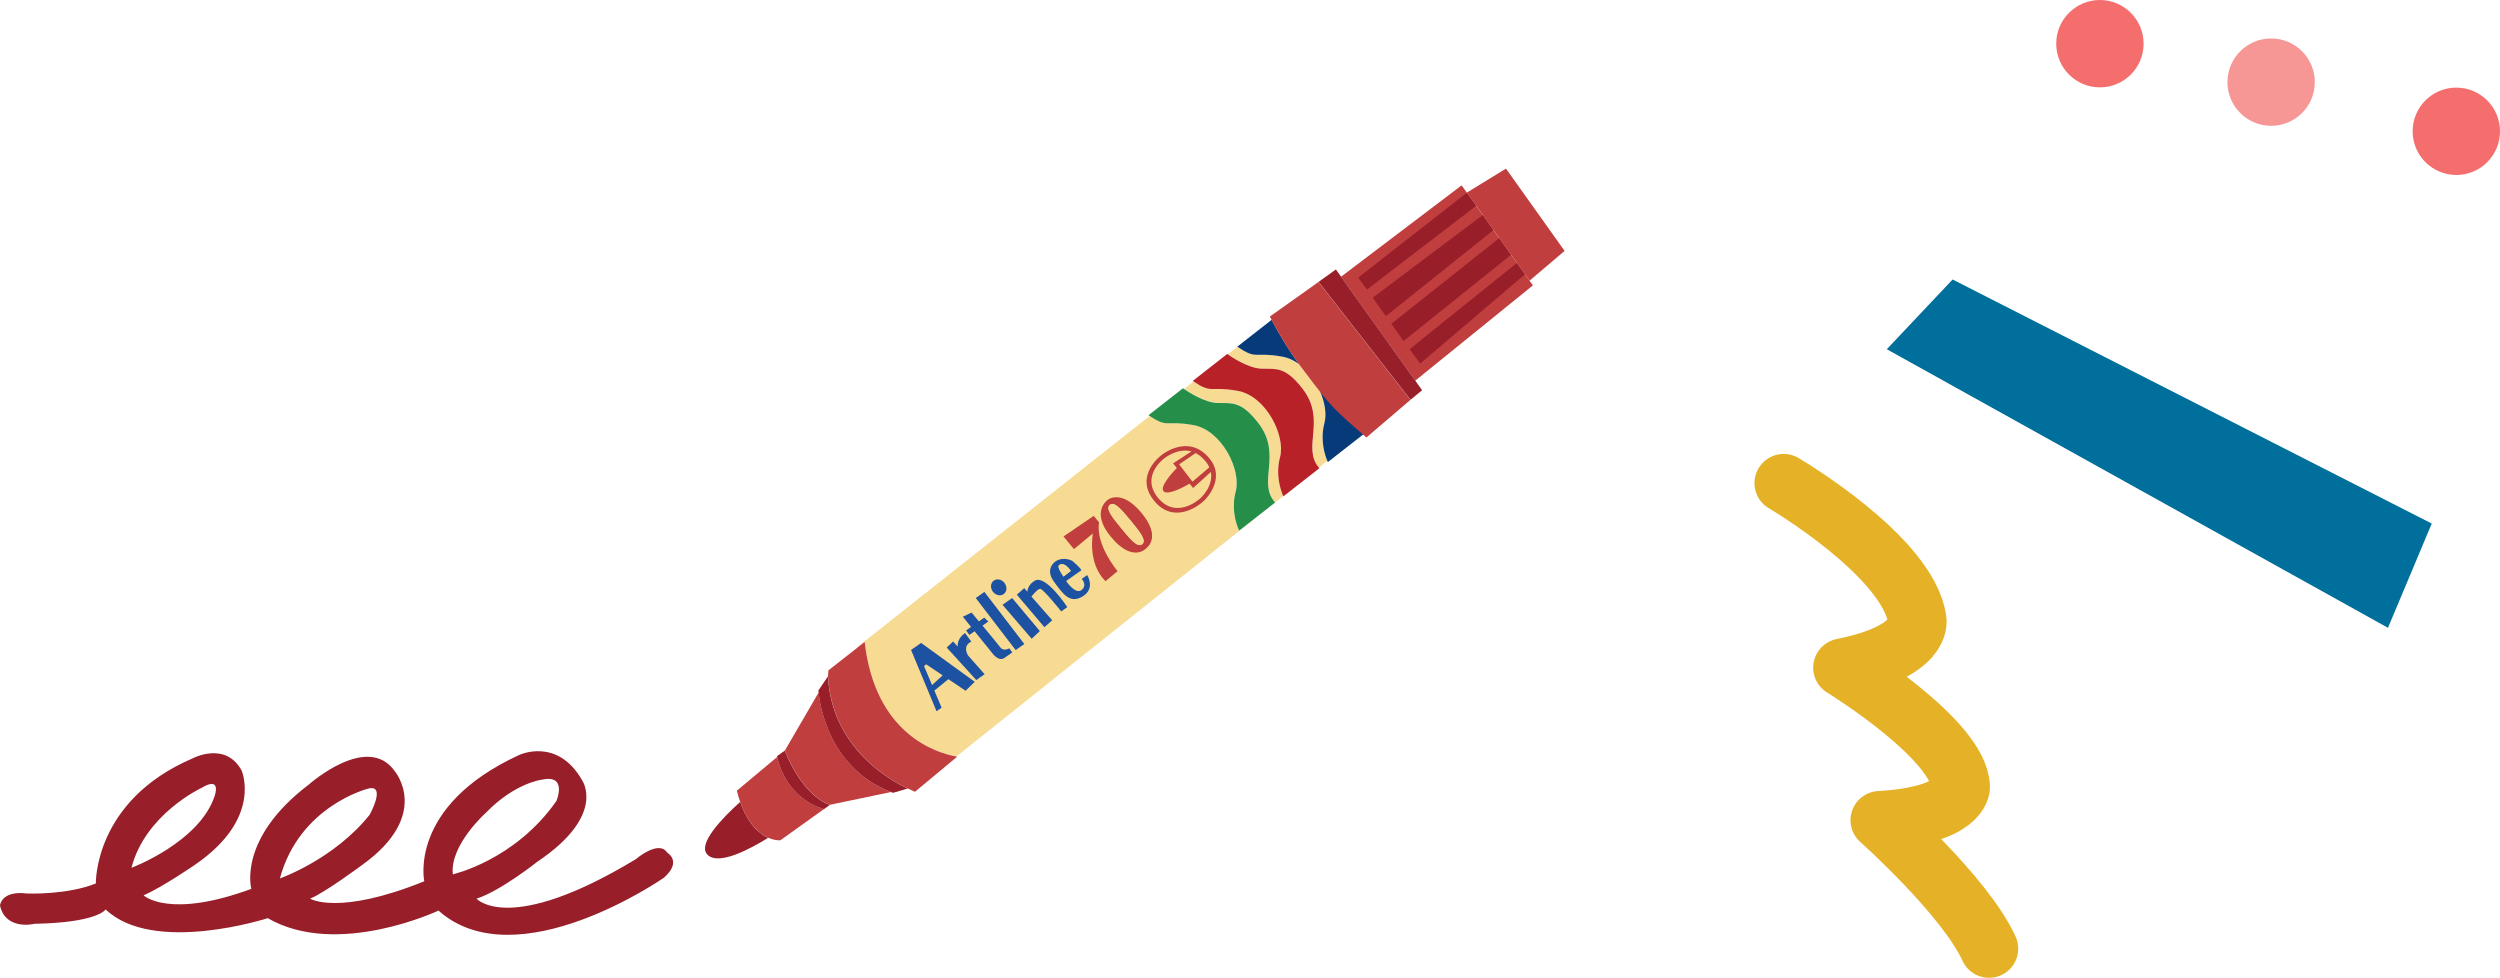 <?xml version="1.0" encoding="UTF-8"?>
<svg id="Layer_2" data-name="Layer 2" xmlns="http://www.w3.org/2000/svg" viewBox="0 0 306.18 119.76">
  <defs>
    <style>
      .cls-1 {
        fill: #f8db92;
      }

      .cls-2 {
        fill: #006f9b;
      }

      .cls-3 {
        fill: #f69796;
      }

      .cls-4 {
        fill: #f36e6d;
      }

      .cls-5 {
        fill: #b92129;
      }

      .cls-6 {
        fill: #c03e3d;
      }

      .cls-7 {
        fill: #1d52a2;
      }

      .cls-8 {
        fill: #063a79;
      }

      .cls-9 {
        fill: #981f2a;
      }

      .cls-10 {
        fill: #258f4a;
      }

      .cls-11 {
        fill: none;
        stroke: #e5b126;
        stroke-linecap: round;
        stroke-linejoin: round;
        stroke-width: 7.15px;
      }
    </style>
  </defs>
  <g id="_デザインオブジェクト" data-name="デザインオブジェクト">
    <g>
      <g>
        <path class="cls-11" d="M218.45,59.17s15.27,8.95,16.37,16.76c0,0,.79,3.84-9.18,5.84,0,0,14.34,8.8,14.5,14.62,0,0,.05,3.5-9.93,4.06,0,0,10.47,9.32,13.39,15.73"/>
        <polygon class="cls-2" points="231.08 42.77 239.14 34.23 297.82 64.12 292.46 76.89 231.08 42.77"/>
        <g>
          <circle class="cls-4" cx="257.18" cy="5.35" r="5.35"/>
          <circle class="cls-4" cx="300.83" cy="16.08" r="5.35"/>
          <circle class="cls-3" cx="278.15" cy="10.06" r="5.35"/>
        </g>
      </g>
      <g>
        <g>
          <path class="cls-9" d="M90.65,98.21c-2.27,2.05-5.23,5.15-4.03,6.44,1.35,1.45,5.36-.73,7.47-2.05-1.06-.46-2.46-1.61-3.44-4.39Z"/>
          <path class="cls-1" d="M141.79,60.95c2.14,2.65,4.89,.34,4.89,.34,.56-.36,1.92-1.84,1.61-3.48l-2.18,1.97-.43-.53c-.58,.34-2.65,1.47-3.18,.94-.61-.62,1.62-2.87,1.62-2.87h0s-.46-.57-.46-.57l2.25-1.46c-1.76-.49-3.38,.87-3.38,.87,0,0-2.89,2.13-.76,4.78Z"/>
          <polygon class="cls-1" points="115.45 82.72 113.43 81.36 113.17 81.58 114.15 83.9 115.45 82.72"/>
          <path class="cls-1" d="M154.51,45.15c1.81,.05,2.88-.29,5.01,2.42,3.02,3.85-.09,7.21,2.02,9.69l1.02-.81c-.23-.54-.94-2.45-.35-4.65,.28-1.06,.06-2.49-.55-3.87-.84-1.01-1.72-2.12-2.58-3.33-.62-.45-1.31-.78-2.05-.92-3.49-.64-3.06,.44-5.48-1.21l-1.17,.92c.36,.25,2.48,1.71,4.13,1.76Z"/>
          <path class="cls-1" d="M149.08,49.34c1.81,.05,2.88-.29,5.01,2.42,3.05,3.89-.17,7.28,2.09,9.77l1-.79c-.15-.33-1.03-2.38-.39-4.75,.7-2.6-1.69-7.48-5.18-8.12-3.45-.63-3.06,.42-5.41-1.16l-1.17,.92c.51,.35,2.5,1.67,4.06,1.71Z"/>
          <path class="cls-1" d="M144.42,56.87l1.63,2.12,2.07-1.75c-.1-.24-.24-.47-.43-.71-.4-.5-.82-.83-1.24-1.04l-2.02,1.38Z"/>
          <polygon class="cls-1" points="155.74 39.17 155.73 39.16 154.46 40.17 155.74 39.17"/>
          <path class="cls-1" d="M104.96,79.29l.02,.05,.9-.71c1.29,11.27,8.75,13.56,11.26,14.01l25.97-20.71,1.56-1.24,5-3.99,3.5-2.79,2.75-2.19-4.17,3.26s-1.11-2.21-.42-4.81c.7-2.6-1.69-7.48-5.18-8.12-3.42-.63-3.07,.4-5.34-1.11l-35.86,28.34Z"/>
          <path class="cls-6" d="M95.19,92.7l-4.95,4.14c.13,.5,.26,.95,.41,1.37,.98,2.78,2.38,3.92,3.44,4.39,.86,.38,1.49,.31,1.49,.31l5.33-3.82c-4.54-1.36-5.58-5.69-5.73-6.39Z"/>
          <path class="cls-6" d="M100.26,84.81l-4.14,7.12c2.39,5.87,5.54,6.63,5.54,6.63l7.47-1.56c-7.59-2.93-8.72-10.7-8.87-12.19Z"/>
          <polygon class="cls-6" points="179.01 22.7 164.24 33.89 168.31 39.6 173.33 46.62 187.74 34.95 179.01 22.7"/>
          <polygon class="cls-9" points="173.93 44.53 186.77 33.59 186.77 33.59 185.78 32.2 172.64 42.76 173.93 44.53"/>
          <polygon class="cls-9" points="171.89 41.77 185.07 31.2 183.62 29.16 170.4 39.65 171.89 41.77"/>
          <polygon class="cls-9" points="181.6 26.33 168.12 36.46 169.73 38.72 182.92 28.17 181.74 26.52 181.6 26.33"/>
          <polygon class="cls-9" points="166.35 33.99 167.41 35.46 180.8 25.2 179.65 23.6 166.35 33.99"/>
          <path class="cls-6" d="M105.88,78.63l-.9,.71-3.52,2.76c-.03,.25-.04,.5-.05,.74h0s0,0,0,0c.52,9.93,9.78,13.73,9.78,13.73h0c.18,.09,.33,.16,.46,.22,.08,.03,.14,.06,.2,.09,.13,.06,.21,.09,.21,.09l5.17-4.3s-.05,0-.07-.01c-2.51-.45-9.97-2.74-11.26-14.01Z"/>
          <path class="cls-7" d="M114.44,84.57l1.71-1.39,2.11,1.42,1.12-1.1-6.57-4.76-1.23,.86,3.12,7.51,.62-.44-.89-2.1Zm-1.01-3.21l2.02,1.35-1.3,1.19-.98-2.32,.26-.22Z"/>
          <path class="cls-7" d="M115.95,79.31l3.62,3.98,1.02-.72-2.02-2.28s-.78-1.16,.39-1.71l-.77-1.05s-1.01,.63-.89,1.66l-.57-.63-.78,.75Z"/>
          <path class="cls-7" d="M117.93,75.54l1,1.24-.61,.43,.4,.55,.64-.45,2.11,2.61s.8,1.19,1.56,.65c.76-.54,.95-.67,.95-.67l-.37-.5s-.71,.42-1.09-.11c-.21-.29-1.29-1.58-2.19-2.67l.71-.5-.5-.48-.65,.46c-.52-.62-.9-1.08-.9-1.08l-1.05,.5Z"/>
          <path class="cls-7" d="M125.45,78.87l-4.89-6.38-1.06,.75c.06,.08,4.89,6.38,4.89,6.38l1.06-.75Z"/>
          <polygon class="cls-7" points="126.35 78.23 127.35 77.29 123.96 73.24 122.78 74.07 126.35 78.23"/>
          <path class="cls-7" d="M124.53,72.83l3.38,3.98,.96-.84-2.55-2.91c.27-.33,.8-.95,1.08-.94,.38,.01,2.57,2.76,2.57,2.76l.74-.52c-.05-.12-2.66-4.01-3.96-3.25-.71,.41-.9,1-.94,1.35l-.37-.43-.89,.79Z"/>
          <path class="cls-7" d="M129,71.12c1.21,1.7,2.07,2.88,3.63,1.9,1.56-.98,.52-2.59,.52-2.59l-.67,.47s.73,.76-.02,1.36c-.75,.61-1.89-1.1-1.89-1.1l1.87-1.32c-.18-.4-1.12-1.15-1.12-1.15-1.76-.87-3.53,.73-2.32,2.43Zm2.14-1.2l-.88,.68s-.86-1.17-.53-1.4c.67-.47,1.42,.72,1.42,.72Z"/>
          <path class="cls-1" d="M130.25,70.61l.88-.68s-.74-1.19-1.42-.72c-.32,.23,.53,1.4,.53,1.4Z"/>
          <path class="cls-7" d="M122.92,72.76c.4-.28,.46-.88,.12-1.34-.33-.46-.93-.6-1.33-.31-.4,.28-.46,.88-.12,1.34,.34,.46,.93,.6,1.33,.31Z"/>
          <path class="cls-9" d="M101.4,82.84s0,0,0,0l-1.17,1.72s0,.09,.02,.25c.15,1.48,1.27,9.26,8.87,12.19,.08,.03,.16,.07,.25,.1l1.81-.53h0s-9.27-3.79-9.78-13.73Z"/>
          <path class="cls-9" d="M96.11,91.93l-.95,.68s0,.04,.02,.1c.14,.7,1.19,5.03,5.73,6.39h0s.74-.53,.74-.53c0,0-3.15-.76-5.54-6.63Z"/>
          <polygon class="cls-6" points="180.8 25.2 181.74 26.52 182.92 28.17 183.62 29.16 185 31.1 185.78 32.2 186.77 33.59 187.33 34.37 191.62 30.73 184.44 20.65 179.65 23.59 179.65 23.6 180.8 25.2"/>
          <path class="cls-10" d="M146.16,52.06c3.49,.64,5.88,5.52,5.18,8.12-.7,2.6,.42,4.81,.42,4.81l4.17-3.26,.24-.19s0,0,0,0c-2.26-2.49,.96-5.88-2.09-9.77-2.12-2.71-3.2-2.37-5.01-2.42-1.56-.05-3.55-1.36-4.06-1.71-.08-.06-.13-.09-.13-.09l-4.22,3.3c.05,.04,.1,.07,.15,.1,2.27,1.52,1.92,.49,5.34,1.11Z"/>
          <path class="cls-5" d="M151.59,47.87c3.49,.64,5.88,5.52,5.18,8.12-.64,2.38,.24,4.42,.39,4.75,.01,.03,.02,.05,.02,.05l4.41-3.45s-.05-.06-.07-.08c-2.11-2.48,.99-5.84-2.02-9.69-2.12-2.71-3.2-2.37-5.01-2.42-1.65-.05-3.77-1.5-4.13-1.76-.03-.02-.06-.04-.06-.04l-4.22,3.3s.06,.04,.08,.06c2.35,1.58,1.96,.53,5.41,1.16Z"/>
          <path class="cls-8" d="M157.03,43.67c.74,.14,1.43,.46,2.05,.92-1.18-1.65-2.33-3.48-3.34-5.42l-1.28,1-.58,.45-2.35,1.84s.01,0,.02,.01c2.42,1.65,1.99,.57,5.48,1.21Z"/>
          <path class="cls-8" d="M162.21,51.79c-.59,2.2,.12,4.12,.35,4.65,.04,.1,.07,.15,.07,.15l1.25-.98,3.38-2.64c-.15-.12-.65-.48-.66-.52-.99-.94-3.04-2.26-4.94-4.53,.61,1.37,.83,2.81,.55,3.87Z"/>
          <path class="cls-6" d="M158.81,36.43l-2.04,1.45-.83,.59-.42,.3c.07,.14,.14,.27,.21,.4,0,0,0,0,0,0,1.01,1.95,2.16,3.77,3.34,5.42,.44,.62,2.65,3.5,3.4,4.38,1.31,1.55,3,2.99,4.66,4.42,.05,.04,.22,.19,.22,.19l.22-.19,.77-.66,1.9-1.62,2.5-2.14-11.26-14.44-2.68,1.91Z"/>
          <path class="cls-6" d="M135.39,71.18l1.48-1.23s-2.73-3.23-2.26-5.97l-.66-.8-3.7,2.52,1.28,1.55,2.32-1.92s-.71,3.6,1.53,5.84Z"/>
          <path class="cls-6" d="M136.07,65.76c2.6,3.16,4.23,1.46,4.23,1.46,.24-.2,1.94-1.44-.49-4.39-2.43-2.95-4.09-1.65-4.09-1.65,0,0-2.26,1.42,.34,4.58Zm2.41-1.99c1.09,1.33,1.98,2.41,1.41,2.88-.57,.47-1.46-.61-2.56-1.94-1.1-1.33-1.98-2.41-1.41-2.88,.57-.47,1.46,.61,2.55,1.94Z"/>
          <path class="cls-1" d="M137.33,64.71c1.1,1.33,1.98,2.41,2.56,1.94,.57-.47-.32-1.55-1.41-2.88-1.1-1.33-1.98-2.41-2.55-1.94-.57,.47,.32,1.55,1.41,2.88Z"/>
          <path class="cls-6" d="M141.33,61.31c2.48,3.07,5.67,.39,5.67,.39,.81-.52,3.11-3.1,1.16-5.51-2.61-3.23-5.95-.42-5.95-.42,0,0-3.35,2.47-.88,5.54Zm6.35-4.78c.19,.24,.33,.47,.43,.71l-2.07,1.75-1.63-2.12,2.02-1.38c.42,.21,.84,.54,1.24,1.04Zm-1.76-1.24l-2.25,1.46,.46,.57h0s-2.24,2.24-1.62,2.86c.53,.53,2.59-.6,3.18-.94l.43,.53,2.18-1.97c.31,1.64-1.05,3.12-1.61,3.48,0,0-2.76,2.31-4.89-.34-2.14-2.65,.76-4.78,.76-4.78,0,0,1.62-1.36,3.38-.87Z"/>
          <polygon class="cls-9" points="163.61 33 161.49 34.52 172.75 48.96 174.17 47.79 163.61 33"/>
        </g>
        <path class="cls-9" d="M4.13,113.14c7.86-.13,8.81-1.76,8.81-1.76,5.86,5.59,19.85,1.07,19.85,1.07,8.53,4.93,20.91-.93,20.91-.93,9.59,8.53,27.62-4.03,27.62-4.03,2.26-2,.4-3.06,.4-3.06-1.03-1.63-3.86,.8-3.86,.8-15.52,9.39-19.5,4.83-19.5,4.83,2.93-.93,7.46-4.53,7.46-4.53,8.53-5.73,5.46-9.99,5.46-9.99-3.06-5.33-7.73-3.06-7.73-3.06-13.59,6.26-11.59,15.45-11.59,15.45-10.52,4.26-13.99,2.13-13.99,2.13,1.73-.67,6.39-4.13,6.39-4.13,8.53-6.13,4-11.46,4-11.46-3.33-4.8-10.52,1.6-10.52,1.6-8.79,6.66-7.06,12.79-7.06,12.79-10.12,3.73-13.19,.8-13.19,.8,2.4-1.07,6.26-3.73,6.26-3.73,8.39-5.73,5.73-11.59,5.73-11.59-2-3.6-5.99-1.46-5.99-1.46-12.12,5.19-11.85,15.32-11.85,15.32-3.55,1.43-8.41,1.23-8.41,1.23-3.2-.4-3.33,1.47-3.33,1.47,.67,3.06,4.13,2.26,4.13,2.26Zm55.43-13.65c3.5-3.6,6.79-4,6.79-4,3.2-.7,1.8,2.6,1.8,2.6-5.09,7.29-12.69,8.99-12.69,8.99-.4-3.6,4.1-7.59,4.1-7.59Zm-14.49-2.9c2.3-.6,.2,3.2,.2,3.2-4.4,5.49-10.99,7.79-10.99,7.79,2.4-8.89,10.79-10.99,10.79-10.99Zm-20.38-.1c2.5-1.5,1.6,1,1.6,1-1.9,5.69-10.19,8.79-10.19,8.79,1.7-6.59,8.59-9.79,8.59-9.79Z"/>
      </g>
    </g>
  </g>
</svg>